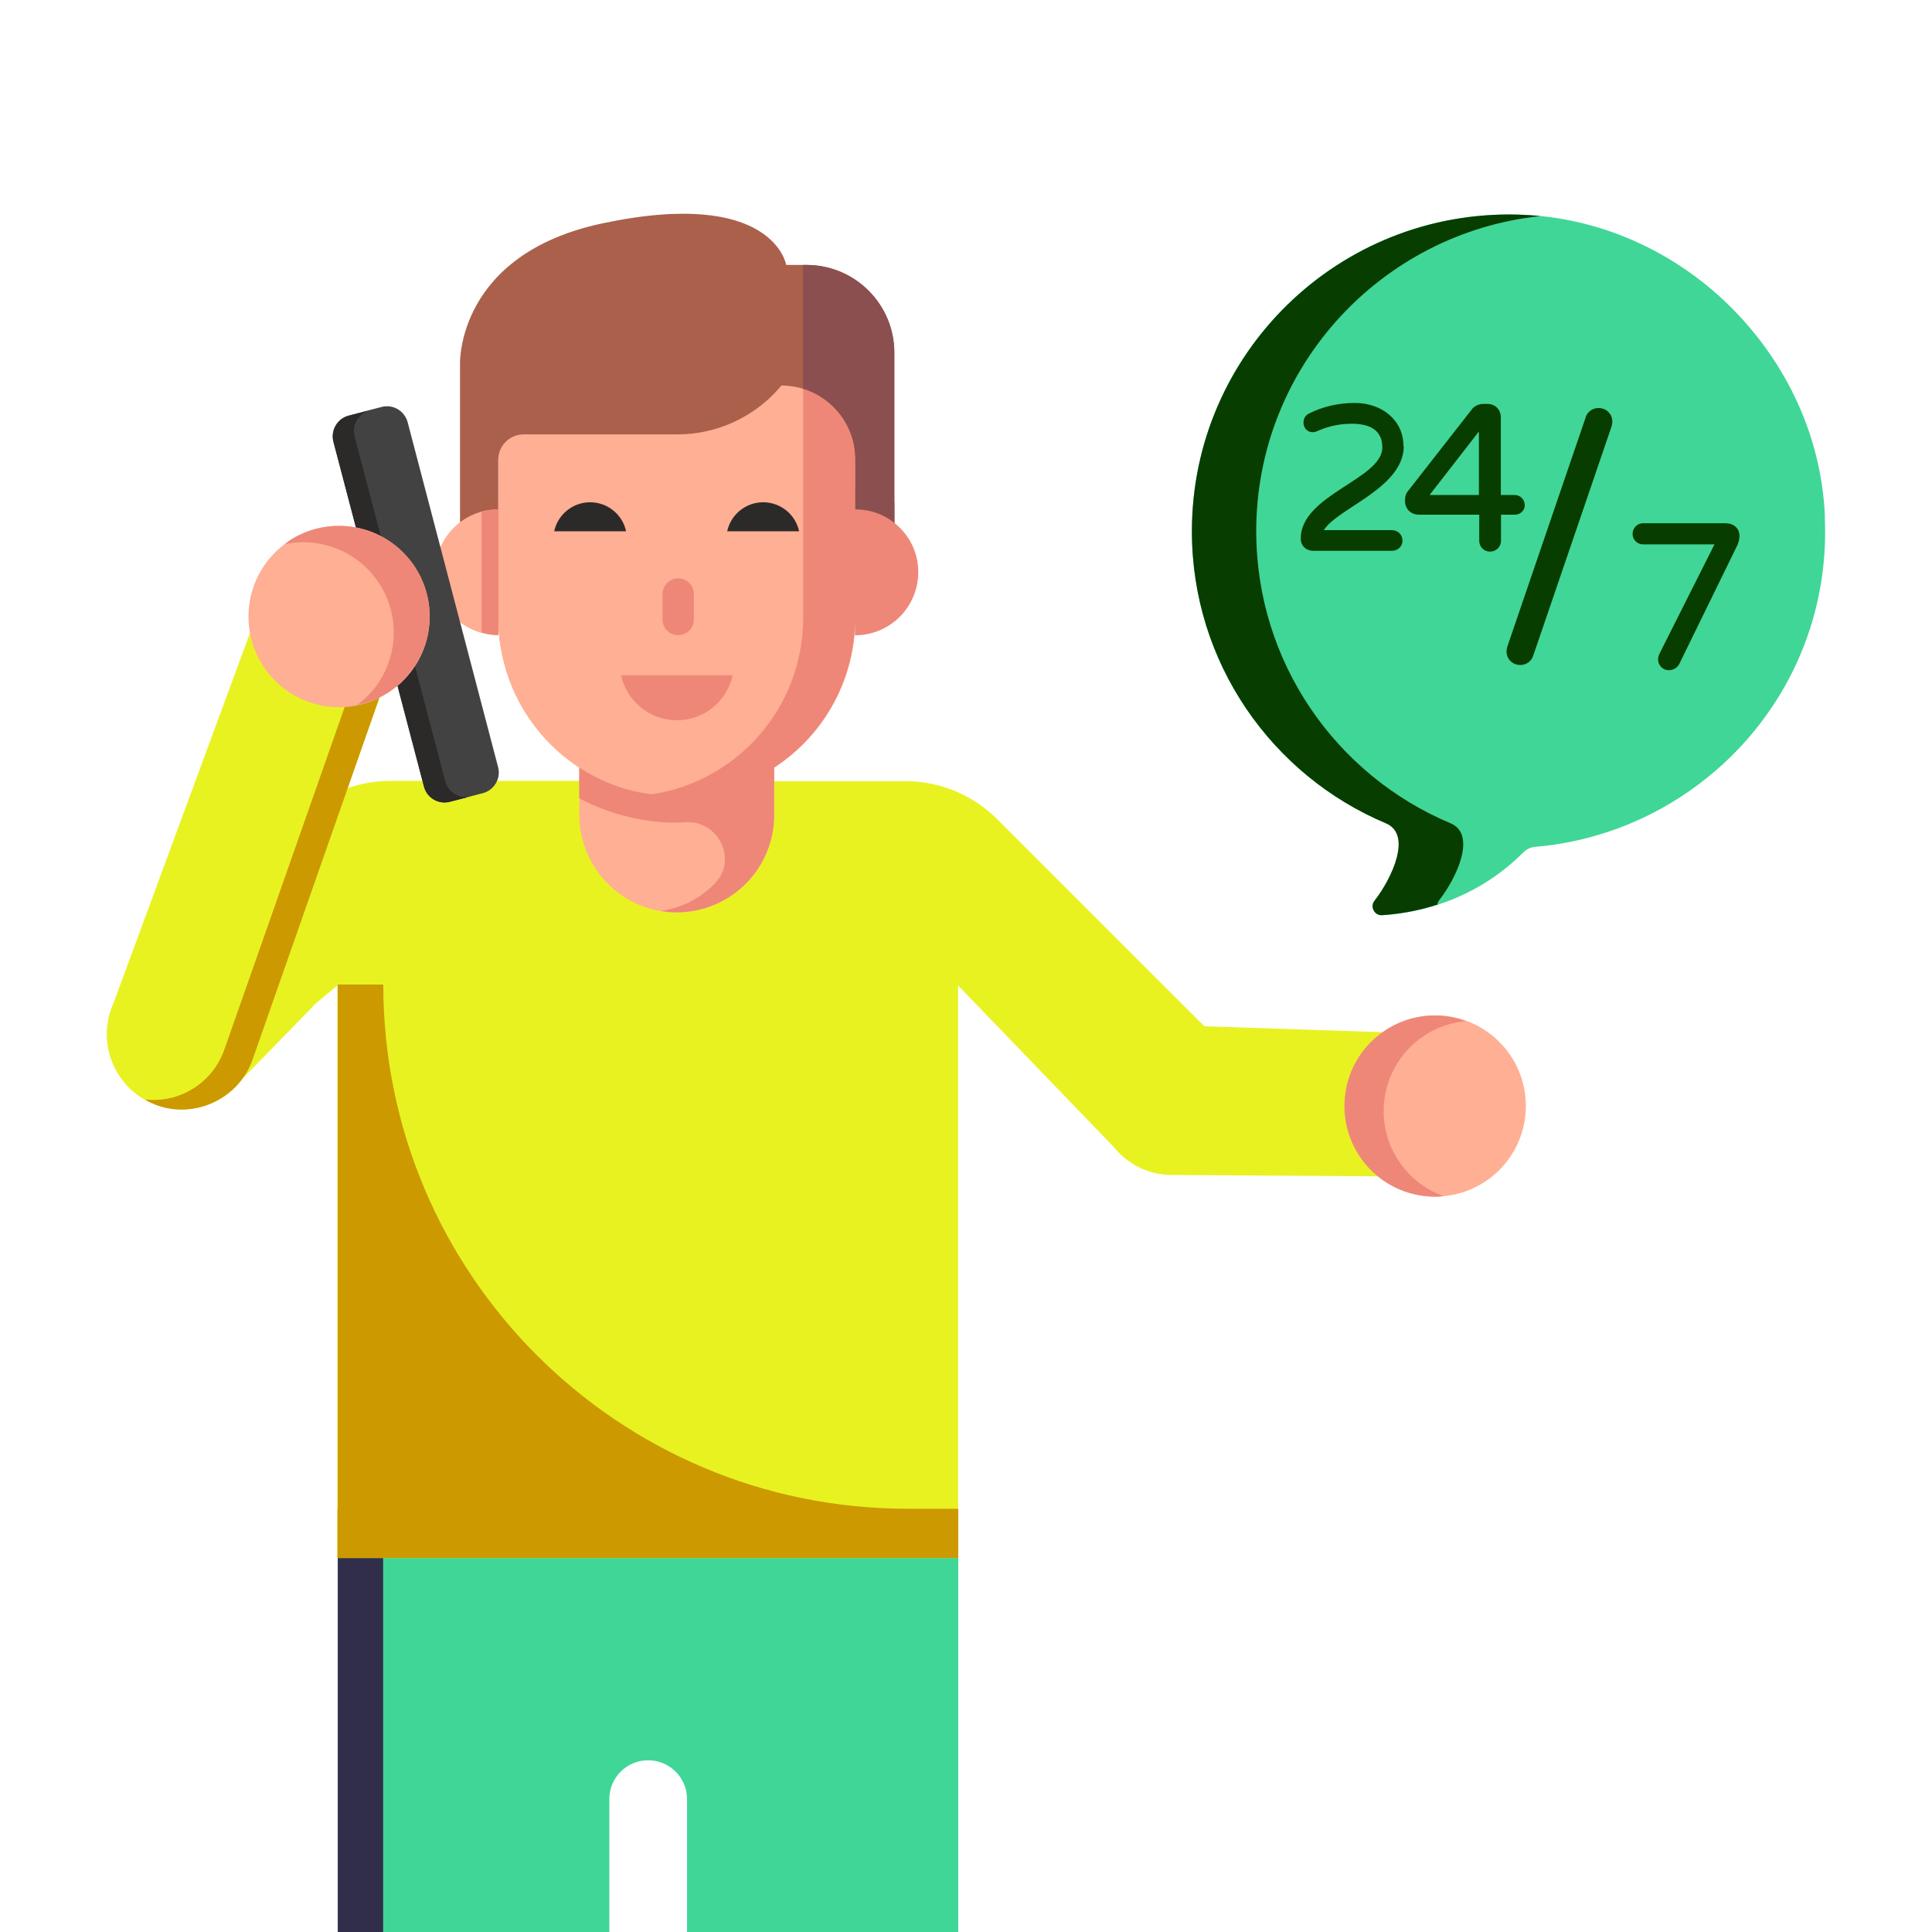 <?xml version="1.0" encoding="UTF-8"?>
<!DOCTYPE svg PUBLIC "-//W3C//DTD SVG 1.1//EN" "http://www.w3.org/Graphics/SVG/1.1/DTD/svg11.dtd">
<!-- Creator: CorelDRAW 2021 (64-Bit) -->
<svg xmlns="http://www.w3.org/2000/svg" xml:space="preserve" width="21.167mm" height="21.167mm" version="1.1" style="shape-rendering:geometricPrecision; text-rendering:geometricPrecision; image-rendering:optimizeQuality; fill-rule:evenodd; clip-rule:evenodd"
viewBox="0 0 119.82 119.82"
 xmlns:xlink="http://www.w3.org/1999/xlink"
 xmlns:xodm="http://www.corel.com/coreldraw/odm/2003">
 <defs>
  <style type="text/css">
   <![CDATA[
    .fil0 {fill:none}
    .fil10 {fill:#434242;fill-rule:nonzero}
    .fil9 {fill:#2B2A29;fill-rule:nonzero}
    .fil11 {fill:#083D00;fill-rule:nonzero}
    .fil3 {fill:#312E4B;fill-rule:nonzero}
    .fil2 {fill:#40D697;fill-rule:nonzero}
    .fil7 {fill:#8B4F4F;fill-rule:nonzero}
    .fil6 {fill:#AB604B;fill-rule:nonzero}
    .fil4 {fill:#CC9900;fill-rule:nonzero}
    .fil1 {fill:#E8F221;fill-rule:nonzero}
    .fil8 {fill:#EE8778;fill-rule:nonzero}
    .fil5 {fill:#FFAF93;fill-rule:nonzero}
   ]]>
  </style>
 </defs>
 <g id="Layer_x0020_1">
  <g id="_1368861391200">
   <rect class="fil0" x="-0" y="0" width="119.82" height="119.82" rx="7.78" ry="7.78"/>
   <path class="fil1" d="M75.84 71.65c-1.84,1.69 -4.75,1.6 -6.48,-0.22 -0.22,-0.22 -7.45,-7.73 -9.94,-10.31l0 35.5 -38.5 0 0 -35.5 -1.3 1.08c-0.22,0.22 -3.76,3.86 -5.02,5.15 -1.73,1.82 -4.62,1.91 -6.48,0.22 -1.96,-1.87 -1.98,-4.91 -0.09,-6.75 16.6,-15.87 7.99,-7.64 10.56,-10.1 1.51,-1.47 3.51,-2.29 5.62,-2.29l17.21 0 0 0.02 14.74 0c2.11,0 4.11,0.82 5.62,2.29 14.36,14.37 14.23,14.2 14.18,14.15 1.88,1.83 1.88,4.89 -0.11,6.75l0 0z"/>
   <path class="fil2" d="M20.95 96.63l0 23.19 16.84 0 0 -8.25c0,-1.32 1.08,-2.4 2.4,-2.4 1.34,0 2.42,1.08 2.42,2.4l0 8.25 16.82 0 0 -23.19 -38.48 0z"/>
   <g>
    <path class="fil3" d="M23.76 119.82l0 -23.19 -2.81 0 0 23.19 2.81 0zm0 0l0 0 0 0z"/>
   </g>
   <path class="fil4" d="M59.43 93.57l0 3.06 -38.5 0 0 -3.06 0.02 0 0 -32.51 2.82 0 0 0c0,17.95 14.55,32.51 32.51,32.51l3.15 0z"/>
   <path class="fil5" d="M35.93 45.7l0 4.84c0,3.34 2.72,6.05 6.04,6.05 3.25,0 6.05,-2.61 6.05,-6.05l0 -4.84 -12.09 0z"/>
   <path class="fil5" d="M30.9 23.6l0 14.73c0,6.12 4.96,11.07 11.07,11.07l0 0c6.12,0 11.07,-4.96 11.07,-11.07l0 -14.73 -22.15 0z"/>
   <path class="fil5" d="M30.9 23.59c0.01,15.55 -0.04,15 0.05,15.77 0.04,0.49 0.13,0.96 0.24,1.43 1.11,4.94 5.51,8.61 10.78,8.61 6.12,0 11.08,-4.95 11.08,-11.08l0 -14.73 -22.14 0z"/>
   <path class="fil6" d="M28.53 35.96l0 -13.41c0,0 -0.22,-6.78 8.84,-8.7 10.6,-2.24 11.39,2.58 11.39,2.58l1.25 0c3.01,0 5.45,2.44 5.45,5.45l0 14.08 -2.43 0 0 -7.48c0,-2.52 -2.05,-4.57 -4.57,-4.57l0 0 -0.17 0.2c-1.59,1.8 -3.88,2.83 -6.28,2.83l-9.54 0c-0.86,0 -1.57,0.7 -1.57,1.57l0 7.46 -2.37 0z"/>
   <path class="fil6" d="M53.04 30.34l0 5.63 2.43 0 0 -4.79c-0.67,-0.52 -1.51,-0.84 -2.43,-0.84l0 0z"/>
   <path class="fil7" d="M49.8 16.43l0.22 0c3.01,0 5.45,2.44 5.45,5.45l0 14.08 -2.43 0 0 -7.48c0,-2.06 -1.37,-3.77 -3.24,-4.34l0 -7.7z"/>
   <path class="fil5" d="M27 35.48c0,2.17 1.74,3.91 3.91,3.91l0 -7.8c-2.17,0 -3.91,1.74 -3.91,3.89z"/>
   <path class="fil8" d="M29.87 31.75c0.33,-0.09 0.68,-0.16 1.04,-0.16l0 7.8c-0.36,0 -0.71,-0.07 -1.04,-0.16l0 -7.49z"/>
   <path class="fil8" d="M44.36 54.77l-0.05 0.05c-0.88,0.88 -2.02,1.5 -3.31,1.67 0.32,0.06 0.63,0.09 0.96,0.09 3.33,0 6.05,-2.68 6.05,-6.05l0 -2.93c3.28,-2.16 5.01,-5.66 5.01,-9.27l0 1.07c2.18,0 3.93,-1.75 3.93,-3.93 0,-1.23 -0.58,-2.33 -1.48,-3.04 -0.68,-0.54 -1.51,-0.84 -2.44,-0.84l0 -3.11c0,-2.05 -1.34,-3.78 -3.22,-4.37l0 14.21c0,5.65 -4.19,10.18 -9.4,10.94 -1.64,-0.2 -3.17,-0.8 -4.49,-1.66l0 1.91c2.24,1.19 4.76,1.63 6.65,1.48 2,-0.09 3.18,2.35 1.78,3.77l0 0z"/>
   <path class="fil8" d="M41.09 36.84l0 1.58c0,0.54 0.43,0.97 0.97,0.97 0.54,0 0.97,-0.43 0.97,-0.97l0 -1.58c0,-0.54 -0.43,-0.97 -0.97,-0.97 -0.54,0 -0.97,0.44 -0.97,0.97z"/>
   <path class="fil8" d="M45.44 41.88c-0.35,1.59 -1.76,2.79 -3.46,2.79 -1.7,0 -3.11,-1.19 -3.46,-2.79l6.92 0z"/>
   <path class="fil9" d="M45.1 32.95c0.22,-1.03 1.14,-1.8 2.23,-1.8 1.09,0 2.01,0.77 2.23,1.8l-4.46 0z"/>
   <path class="fil9" d="M34.37 32.95c0.22,-1.03 1.14,-1.8 2.23,-1.8 1.09,0 2.01,0.77 2.23,1.8l-4.46 0z"/>
   <path class="fil1" d="M88.8 64.12l-16.06 -0.54c-2.66,-0.02 -4.8,2.2 -4.68,4.86l0 0c0.11,2.51 2.21,4.48 4.72,4.43l16.52 0.11 -0.5 -8.86z"/>
   <path class="fil10" d="M29.95 49.19l-2.04 0.53c-0.71,0.19 -1.43,-0.24 -1.62,-0.94l-5.61 -21.39c-0.19,-0.71 0.24,-1.43 0.94,-1.62l2.04 -0.53c0.71,-0.19 1.43,0.24 1.62,0.94l5.61 21.39c0.19,0.71 -0.24,1.43 -0.94,1.62z"/>
   <path class="fil9" d="M29.14 49.41l-1.22 0.31c-0.71,0.2 -1.44,-0.22 -1.62,-0.93l-5.62 -21.38c-0.18,-0.71 0.24,-1.44 0.95,-1.62l1.27 -0.33c-0.69,0.22 -1.09,0.91 -0.91,1.6l5.62 21.38c0.18,0.69 0.84,1.09 1.53,0.98l0 0z"/>
   <path class="fil1" d="M16.37 36.91l-9.47 25.68c-0.89,2.51 0.5,5.25 3.05,6.02l0 0c2.41,0.72 4.96,-0.61 5.74,-3l9.21 -26.25 -8.54 -2.44z"/>
   <path class="fil4" d="M15.7 65.61l9.2 -26.25 -1.77 -0.5 -9.19 26.16c-0.69,2.06 -2.68,3.36 -4.79,3.18l-0.16 -0.01c2.37,1.44 5.75,0.31 6.71,-2.58l0 0z"/>
   <circle class="fil5" cx="21.03" cy="38.24" r="5.62"/>
   <path class="fil8" d="M22.17 43.71c0.44,-0.09 0.89,-0.23 1.3,-0.43 2.8,-1.36 3.96,-4.72 2.61,-7.5 -1.36,-2.8 -4.72,-3.96 -7.52,-2.6 -0.33,0.16 -0.63,0.33 -0.9,0.57 2.46,-0.53 5.05,0.68 6.2,3.04 1.19,2.45 0.42,5.36 -1.69,6.92l0 0z"/>
   <circle class="fil5" cx="89.01" cy="68.59" r="5.62"/>
   <path class="fil8" d="M90.9 63.33c-0.42,-0.16 -0.88,-0.27 -1.34,-0.32 -3.1,-0.31 -5.85,1.95 -6.15,5.03 -0.31,3.1 1.95,5.85 5.05,6.15 0.37,0.04 0.71,0.05 1.07,-0.01 -2.37,-0.84 -3.95,-3.22 -3.69,-5.83 0.27,-2.71 2.44,-4.79 5.06,-5.02z"/>
   <path class="fil2" d="M113.17 32.04c0.31,6.49 -2.55,12.32 -7.17,16.09 -2.99,2.45 -6.71,4.04 -10.79,4.39 -0.29,0.02 -0.56,0.16 -0.76,0.37 -3.15,3.13 -6.86,3.77 -8.75,3.87 -0.47,0.02 -0.74,-0.54 -0.45,-0.91 1.11,-1.42 2.36,-4.11 0.7,-4.8 -7.07,-2.97 -12.03,-9.95 -12.03,-18.11 0,-11.02 9.1,-19.94 20.23,-19.63 5.4,0.14 10.34,2.6 13.82,6.39 3.05,3.32 5.01,7.62 5.21,12.34l0 0z"/>
   <path class="fil11" d="M89.24 55.86c-0.06,0.08 -0.09,0.15 -0.09,0.24 -1.37,0.45 -2.6,0.6 -3.45,0.66 -0.47,0.02 -0.75,-0.55 -0.45,-0.9 1.09,-1.41 2.34,-4.11 0.7,-4.8 -7.06,-2.97 -12.03,-9.96 -12.03,-18.11 0,-11.01 9.09,-19.94 20.22,-19.64 0.47,0.02 0.94,0.04 1.39,0.09 -9.9,1.05 -17.62,9.41 -17.62,19.54 0,8.15 4.97,15.14 12.03,18.11 1.68,0.68 0.39,3.42 -0.7,4.8z"/>
   <path class="fil11" d="M98.34 25.89l-4.85 14.19c-0.12,0.37 -0.04,0.68 0.18,0.91 0.4,0.41 1.2,0.33 1.42,-0.33l4.85 -14.19c0.12,-0.36 0.04,-0.68 -0.18,-0.91 -0.4,-0.42 -1.2,-0.33 -1.43,0.33l0 0z"/>
   <path class="fil11" d="M87.04 27.66c0,-1.62 -1.36,-2.67 -3.01,-2.67 -1.02,0 -1.98,0.22 -2.86,0.66 -0.22,0.12 -0.33,0.31 -0.33,0.56 0,0.45 0.44,0.74 0.87,0.52 0.67,-0.3 1.38,-0.45 2.12,-0.45 1.09,0 1.9,0.37 1.9,1.47 0,1.97 -5.06,2.93 -5.06,5.65 0,0.46 0.34,0.76 0.77,0.76l4.89 0c0.34,0 0.65,-0.25 0.65,-0.63 0,-0.37 -0.29,-0.65 -0.65,-0.65l-4.23 0c0.86,-1.38 4.96,-2.61 4.96,-5.22z"/>
   <path class="fil11" d="M94.56 31.32c0,-0.35 -0.28,-0.62 -0.62,-0.62l-0.86 0 0 -4.81c0,-0.46 -0.32,-0.84 -0.84,-0.84l-0.25 0c-0.27,0 -0.56,0.13 -0.71,0.34l-3.97 5.08c-0.12,0.14 -0.17,0.32 -0.17,0.52l0 0.11c0,0.47 0.38,0.82 0.84,0.82l3.76 0 0 1.62c0,0.38 0.29,0.67 0.67,0.67 0.37,0 0.68,-0.29 0.68,-0.67l0 -1.62 0.86 0c0.34,0 0.62,-0.26 0.62,-0.61l0 0zm-2.84 -4.56l0 3.94 -3.06 0 3.06 -3.94z"/>
   <path class="fil11" d="M107.07 32.45l-5.17 0c-0.37,0 -0.65,0.31 -0.65,0.66 0,0.36 0.28,0.65 0.65,0.65l4.43 0 -3.41 6.78c-0.14,0.28 -0.12,0.6 0.11,0.83 0.34,0.34 0.9,0.21 1.11,-0.18l3.6 -7.36c0.09,-0.2 0.14,-0.4 0.14,-0.6 0,-0.45 -0.35,-0.77 -0.81,-0.77l0 0z"/>
  </g>
 </g>
</svg>
